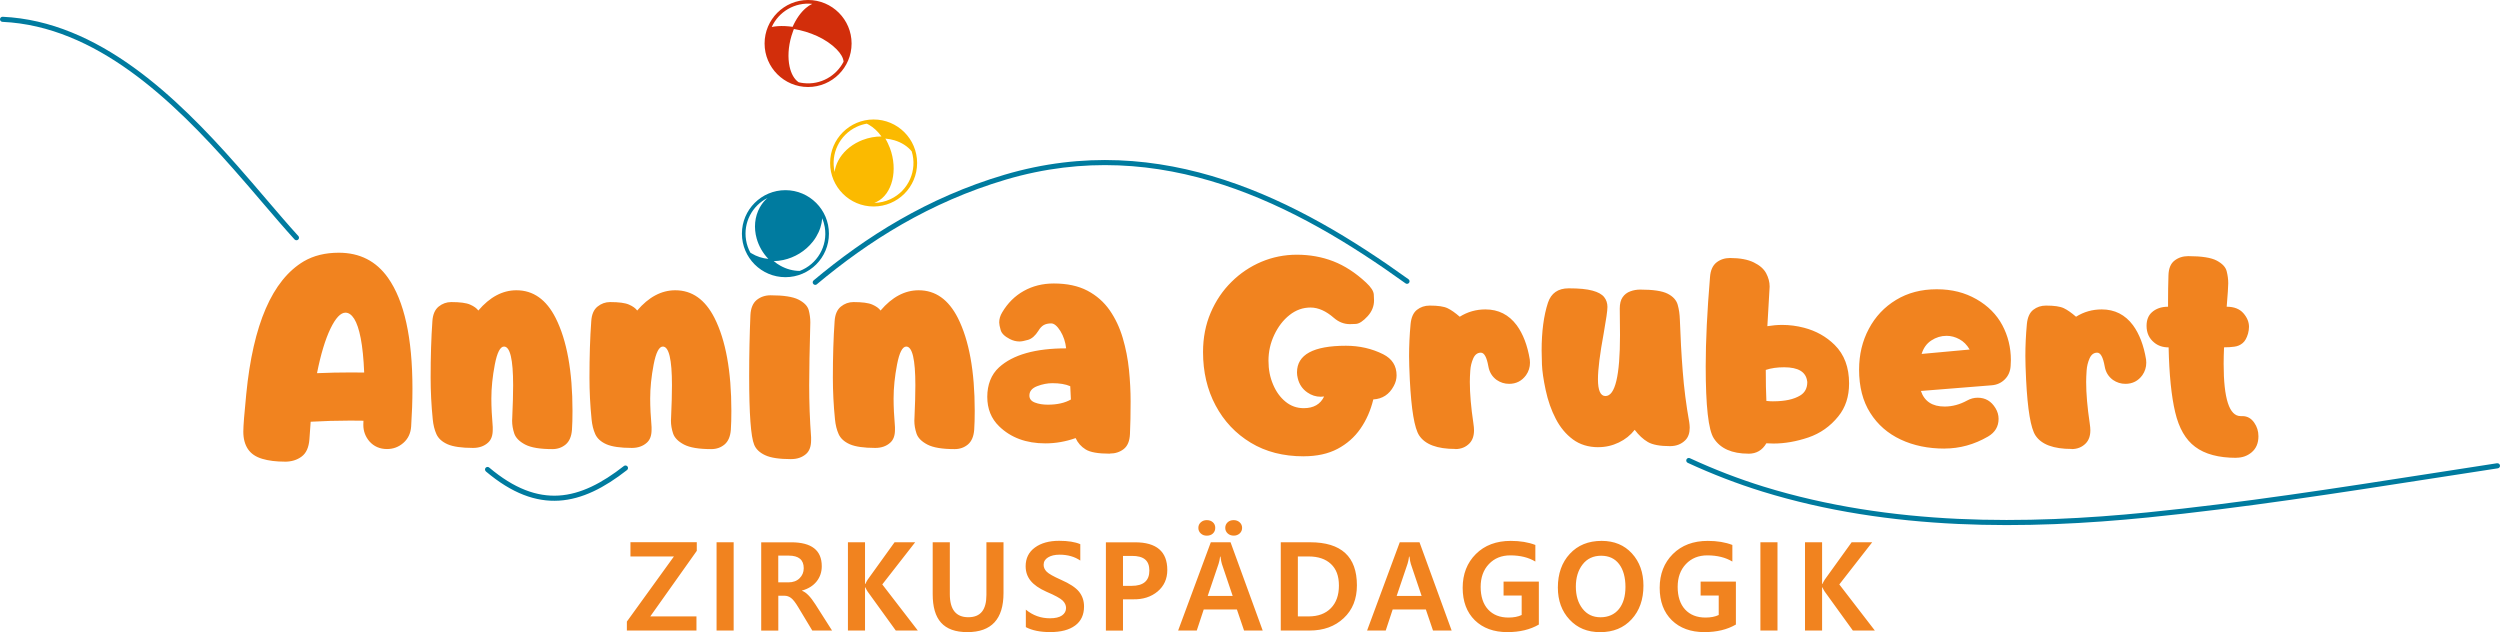 <?xml version="1.0" encoding="UTF-8"?>
<svg xmlns="http://www.w3.org/2000/svg" id="Ebene_1" data-name="Ebene 1" viewBox="0 0 614.32 155.33">
  <defs>
    <style>
      .cls-1 {
        fill: #f1831f;
      }

      .cls-2 {
        fill: #d22e0b;
      }

      .cls-3 {
        fill: #fbba00;
      }

      .cls-4 {
        fill: #007b9f;
      }
    </style>
  </defs>
  <path class="cls-1" d="M171.21,135.37l-11.42,16.1h11.35v3.47h-17.1v-2.2l11.56-16h-10.68v-3.5h16.3v2.12h0ZM180.28,133.25v21.69h-4.2v-21.69h4.2ZM204.46,154.94h-4.86l-3.45-5.73c-.69-1.16-1.29-1.92-1.78-2.28-.49-.36-1.02-.54-1.59-.54h-1.53v8.56h-4.2v-21.69h7.37c5.01,0,7.51,1.96,7.51,5.87,0,1.44-.42,2.68-1.26,3.74-.84,1.06-2.04,1.81-3.59,2.25v.06c.99.33,2.09,1.45,3.29,3.34l4.1,6.44h0ZM191.24,136.53v6.57h2.5c1.14,0,2.05-.33,2.73-1,.68-.66,1.03-1.49,1.03-2.48,0-2.06-1.23-3.09-3.69-3.09h-2.57ZM225.53,154.94h-5.41l-6.91-9.56c-.16-.23-.35-.58-.58-1.06h-.07v10.62h-4.2v-21.69h4.2v10.26h.07c.12-.28.32-.64.59-1.09l6.6-9.17h5.06l-8.08,10.36,8.73,11.33h0ZM246.59,145.74c0,6.39-2.96,9.59-8.87,9.59s-8.53-3.11-8.53-9.33v-12.75h4.21v12.75c0,3.78,1.51,5.67,4.54,5.67s4.45-1.83,4.45-5.48v-12.94h4.2v12.48h0ZM252.07,149.8c1.72,1.42,3.69,2.13,5.91,2.13,1.34,0,2.33-.23,2.99-.7.66-.47.99-1.08.99-1.83,0-.65-.27-1.26-.82-1.81-.55-.55-1.88-1.28-3.99-2.18-1.8-.8-3.1-1.71-3.91-2.72-.81-1.01-1.21-2.19-1.21-3.55,0-1.95.76-3.49,2.27-4.59,1.51-1.11,3.5-1.66,5.96-1.66,2.2,0,3.93.28,5.2.83v4.02c-1.41-.96-3.1-1.44-5.09-1.44-1.17,0-2.11.22-2.84.67-.72.44-1.08,1.05-1.08,1.82,0,.62.25,1.18.75,1.69.5.51,1.68,1.17,3.52,1.99,2.12.93,3.6,1.9,4.42,2.91.82,1.02,1.24,2.23,1.24,3.65,0,2.04-.73,3.61-2.19,4.68-1.46,1.08-3.51,1.61-6.14,1.61-2.45,0-4.44-.41-5.97-1.22v-4.3h0ZM275.95,147.26v7.69h-4.2v-21.69h7.16c5.28,0,7.93,2.27,7.93,6.8,0,2.19-.8,3.95-2.39,5.29-1.6,1.33-3.61,1.97-6.02,1.92h-2.48ZM275.95,136.6v7.36h2.13c2.9,0,4.35-1.25,4.35-3.76s-1.42-3.6-4.26-3.6h-2.22ZM310.28,154.94h-4.58l-1.76-5.18h-8.15l-1.71,5.18h-4.58l8.03-21.69h4.85l7.9,21.69h0ZM302.9,146.43l-2.65-7.86c-.11-.31-.22-.92-.34-1.8h-.1c-.08.66-.2,1.25-.37,1.77l-2.67,7.89h6.13ZM301.08,129.71c0-.55.2-1,.58-1.36.39-.36.88-.54,1.48-.54s1.08.18,1.48.54c.4.36.6.82.6,1.36s-.2,1.01-.59,1.37c-.4.36-.89.54-1.47.54s-1.09-.18-1.48-.54c-.4-.36-.6-.82-.6-1.37h0ZM294.47,129.71c0-.55.2-1,.6-1.36.4-.36.88-.54,1.46-.54.62,0,1.12.18,1.51.53.39.35.58.81.58,1.37s-.19,1.02-.57,1.38c-.38.36-.88.54-1.5.54s-1.08-.18-1.48-.54c-.4-.36-.6-.82-.6-1.37h0ZM314.72,154.94v-21.69h7.19c7.69,0,11.52,3.53,11.52,10.58,0,3.36-1.08,6.05-3.25,8.07-2.16,2.03-4.95,3.04-8.36,3.04h-7.1ZM318.92,136.75v14.72h2.65c2.33,0,4.15-.68,5.47-2.03,1.32-1.35,1.97-3.2,1.97-5.55s-.65-4.08-1.97-5.31c-1.32-1.23-3.13-1.84-5.44-1.84h-2.68ZM356.71,154.94h-4.58l-1.76-5.18h-8.15l-1.71,5.18h-4.58l8.03-21.69h4.85l7.9,21.69h0ZM349.33,146.43l-2.65-7.86c-.11-.31-.22-.92-.34-1.8h-.1c-.08.66-.2,1.25-.37,1.77l-2.67,7.89h6.13ZM378.14,153.47c-2.13,1.24-4.71,1.86-7.72,1.86-3.36,0-6.03-.98-8.02-2.92-1.98-1.95-2.98-4.61-2.98-7.97s1.08-6.15,3.24-8.3c2.16-2.15,5.02-3.23,8.58-3.23,2.32,0,4.33.34,6.04,1v4.08c-1.67-1.01-3.72-1.52-6.16-1.52-2.15,0-3.9.71-5.25,2.13-1.35,1.42-2.03,3.29-2.03,5.62s.61,4.23,1.83,5.55c1.22,1.32,2.89,1.98,5.01,1.98,1.29,0,2.37-.21,3.24-.63v-4.79h-4.45v-3.42h8.67v10.57h0ZM382.81,144.38c0-3.41.98-6.17,2.94-8.29,1.96-2.12,4.56-3.18,7.82-3.18,3.08,0,5.57,1.03,7.45,3.09,1.88,2.06,2.82,4.7,2.82,7.92,0,3.4-.97,6.15-2.91,8.26-1.94,2.11-4.51,3.16-7.7,3.16s-5.62-1.03-7.54-3.08c-1.92-2.05-2.88-4.68-2.88-7.87h0ZM387.23,144.15c0,2.2.54,4,1.63,5.41,1.09,1.41,2.56,2.12,4.43,2.12s3.44-.67,4.52-2.01c1.08-1.34,1.61-3.16,1.61-5.46s-.52-4.24-1.56-5.6c-1.04-1.37-2.51-2.05-4.42-2.05s-3.45.71-4.55,2.14c-1.11,1.43-1.66,3.24-1.66,5.45h0ZM426.55,153.47c-2.13,1.24-4.71,1.86-7.72,1.86-3.36,0-6.03-.98-8.02-2.92-1.98-1.95-2.98-4.61-2.98-7.97s1.08-6.15,3.24-8.3c2.16-2.15,5.02-3.23,8.58-3.23,2.32,0,4.33.34,6.04,1v4.08c-1.67-1.01-3.72-1.52-6.16-1.52-2.15,0-3.9.71-5.25,2.13-1.35,1.42-2.03,3.29-2.03,5.62s.61,4.23,1.83,5.55c1.22,1.32,2.89,1.98,5.02,1.98,1.29,0,2.37-.21,3.24-.63v-4.79h-4.45v-3.42h8.67v10.57h0ZM436.78,133.25v21.69h-4.2v-21.69h4.2ZM460.71,154.94h-5.41l-6.91-9.56c-.16-.23-.35-.58-.58-1.06h-.07v10.62h-4.2v-21.69h4.2v10.26h.07c.12-.28.32-.64.59-1.09l6.6-9.17h5.05l-8.08,10.36,8.73,11.33h0Z"></path>
  <path class="cls-1" d="M549.52,112.5c-4.33,0-7.71-.9-10.11-2.71-2.35-1.74-3.98-4.57-4.91-8.51-.93-3.94-1.47-9.24-1.61-15.92-1.41,0-2.59-.39-3.55-1.19-1.24-1.01-1.87-2.38-1.87-4.1,0-1.41.42-2.52,1.27-3.3,1.02-.93,2.36-1.4,4.01-1.4v-1.45c0-1.97.03-4.04.1-6.22.04-1.71.53-2.92,1.48-3.66.94-.73,2.07-1.1,3.38-1.1,3.29,0,5.64.37,7.01,1.1,1.38.74,2.2,1.61,2.44,2.63.26,1.02.38,1.99.38,2.95,0,.79-.13,2.71-.38,5.75,1.8,0,3.17.53,4.1,1.59.92,1.05,1.38,2.18,1.38,3.35,0,.52-.08,1.08-.24,1.68-.32,1.08-.75,1.86-1.33,2.33-.57.48-1.24.77-2.02.87-.78.11-1.62.16-2.54.16-.06,1.39-.1,2.73-.1,4.04,0,8.58,1.39,12.86,4.17,12.86h.43c1.2,0,2.18.54,2.92,1.62.69.99,1.03,2.1,1.03,3.32,0,1.7-.55,3.01-1.66,3.95-1.05.89-2.31,1.34-3.79,1.34h0ZM509.07,110.32c-4.48,0-7.44-1.1-8.9-3.32-1.16-1.76-1.93-6.33-2.3-13.68-.12-2.54-.18-4.47-.18-5.82,0-2.55.12-5.17.37-7.87.16-1.65.69-2.81,1.57-3.5.88-.69,1.92-1.04,3.12-1.04,2.04,0,3.5.21,4.4.65.9.43,1.9,1.14,2.99,2.09,1.93-1.21,4.03-1.8,6.32-1.8,3.19,0,5.75,1.3,7.68,3.89,1.57,2.15,2.64,4.96,3.21,8.4.04.27.05.54.05.81,0,1.12-.32,2.13-.95,3.05-1.04,1.43-2.43,2.14-4.17,2.14-1.11,0-2.13-.32-3.05-.95-1.13-.82-1.81-1.93-2.05-3.36-.4-2.24-1.01-3.35-1.84-3.35s-1.46.47-1.87,1.4c-.41.93-.66,1.93-.73,3.01-.07,1.07-.11,2-.11,2.77,0,2.88.29,6.25.87,10.14.11.74.16,1.33.16,1.74,0,1.39-.38,2.46-1.13,3.23-.91.93-2.07,1.4-3.48,1.4h0ZM477.82,110.23c-4,0-7.59-.73-10.76-2.22s-5.67-3.66-7.49-6.55c-1.83-2.88-2.74-6.42-2.74-10.64,0-3.68.8-7.03,2.4-10.02,1.59-3,3.82-5.37,6.7-7.11,2.87-1.74,6.19-2.61,9.97-2.61s6.92.82,9.77,2.44c2.83,1.62,4.96,3.76,6.36,6.39,1.4,2.63,2.1,5.5,2.1,8.59,0,.47-.02.95-.06,1.42-.08,1.33-.56,2.43-1.43,3.3-.87.87-1.95,1.36-3.26,1.46l-17.36,1.39c.87,2.56,2.8,3.83,5.82,3.83,1.88,0,3.72-.49,5.5-1.46.85-.48,1.73-.71,2.64-.71,1.89,0,3.35.86,4.38,2.58.5.83.75,1.7.75,2.61,0,1.89-.86,3.33-2.59,4.35-3.4,1.97-6.96,2.95-10.69,2.95h0ZM472.21,86.97l11.79-1.08c-.67-1.15-1.51-2-2.53-2.54-1.01-.55-2.06-.83-3.14-.83-1.35,0-2.59.38-3.75,1.14-1.15.75-1.94,1.86-2.38,3.31h0ZM435.79,98.61c2.82,0,5.01-.48,6.57-1.43,1.16-.7,1.74-1.8,1.74-3.3l-.03-.21c-.3-2.28-2.18-3.42-5.66-3.42-1.71,0-3.21.21-4.51.65,0,2.93.05,5.47.15,7.62.54.06,1.12.1,1.74.1h0ZM429.64,111.48c-4.05,0-6.9-1.26-8.51-3.77-1.33-2.03-1.99-7.93-1.99-17.69,0-6.18.35-13.49,1.06-21.95.12-1.64.65-2.82,1.58-3.57.93-.73,2.05-1.1,3.33-1.1,2.44,0,4.4.37,5.86,1.09,1.47.72,2.47,1.61,3.03,2.67.56,1.05.85,2.15.85,3.26l-.56,9.73c1.22-.2,2.43-.31,3.64-.31,1.8,0,3.59.23,5.35.69,2.96.77,5.48,2.18,7.55,4.23,2.37,2.35,3.54,5.5,3.54,9.46,0,3.23-.88,5.92-2.64,8.08-1.98,2.47-4.45,4.2-7.38,5.2-2.94.99-5.78,1.49-8.54,1.49-.6,0-1.19-.02-1.77-.06-.99,1.71-2.45,2.56-4.38,2.56h0ZM392.76,109.89c-2.44,0-4.53-.64-6.25-1.91-1.72-1.27-3.13-2.97-4.22-5.08-1.1-2.11-1.92-4.46-2.47-7.03-.55-2.57-.86-4.68-.92-6.32-.05-1.63-.08-2.77-.08-3.39,0-4.69.52-8.61,1.55-11.76.78-2.36,2.49-3.55,5.1-3.55s4.45.19,5.83.56c1.38.37,2.33.9,2.88,1.59.54.68.81,1.49.81,2.42s-.3,3.01-.9,6.38c-.96,5.2-1.43,8.99-1.43,11.38,0,2.76.62,4.14,1.84,4.14,2.39,0,3.58-4.99,3.58-14.97,0-1.33-.02-3.5-.06-6.53,0-1.18.23-2.11.7-2.78.47-.68,1.09-1.16,1.87-1.44.78-.3,1.6-.44,2.47-.44,3.15,0,5.39.33,6.72,1.01,1.33.67,2.14,1.57,2.47,2.69.32,1.12.5,2.37.54,3.74.15,4.25.37,8.45.7,12.61.32,4.16.85,8.33,1.6,12.51.07.5.12.96.12,1.37,0,1.33-.36,2.36-1.08,3.08-.98.98-2.23,1.46-3.77,1.46-2.46,0-4.28-.34-5.43-1.01-1.17-.68-2.24-1.68-3.24-3-1.02,1.31-2.31,2.35-3.89,3.11-1.58.76-3.25,1.15-5.01,1.15h0ZM357.63,110.32c-4.48,0-7.44-1.1-8.9-3.32-1.16-1.76-1.93-6.33-2.3-13.68-.12-2.54-.18-4.47-.18-5.82,0-2.55.12-5.17.37-7.87.16-1.65.69-2.81,1.57-3.5.88-.69,1.92-1.04,3.12-1.04,2.04,0,3.5.21,4.4.65.9.43,1.9,1.14,2.99,2.09,1.93-1.21,4.03-1.8,6.32-1.8,3.19,0,5.75,1.3,7.68,3.89,1.57,2.15,2.64,4.96,3.21,8.4.04.27.05.54.05.81,0,1.12-.32,2.13-.96,3.05-1.04,1.43-2.43,2.14-4.17,2.14-1.11,0-2.13-.32-3.05-.95-1.13-.82-1.8-1.93-2.05-3.36-.4-2.24-1.01-3.35-1.84-3.35s-1.45.47-1.87,1.4c-.41.93-.66,1.93-.73,3.01-.07,1.07-.11,2-.11,2.77,0,2.88.29,6.25.87,10.14.11.74.16,1.33.16,1.74,0,1.39-.38,2.46-1.12,3.23-.91.93-2.07,1.4-3.48,1.4h0ZM320.34,112.13c-4.98,0-9.32-1.11-13.01-3.35-3.7-2.24-6.58-5.3-8.63-9.16-2.06-3.86-3.08-8.24-3.08-13.11,0-3.52.63-6.75,1.88-9.67,1.25-2.92,2.95-5.44,5.11-7.57,2.14-2.13,4.6-3.77,7.35-4.94,2.76-1.16,5.67-1.74,8.71-1.74,3.2,0,6.18.54,8.95,1.61,2.78,1.08,5.47,2.82,8.06,5.23,1.23,1.14,1.86,2.12,1.9,2.96.04.85.06,1.32.06,1.42,0,1.43-.52,2.73-1.56,3.88-1.13,1.24-2.12,1.88-2.95,1.91-.83.03-1.31.05-1.43.05-1.42,0-2.74-.51-3.92-1.53-1.94-1.7-3.86-2.55-5.75-2.55s-3.61.62-5.16,1.85c-1.56,1.23-2.8,2.86-3.75,4.87-.95,2.01-1.42,4.12-1.42,6.34s.38,4.09,1.13,5.85c.74,1.76,1.76,3.17,3.06,4.23,1.3,1.06,2.79,1.59,4.47,1.59,2.42,0,4.1-.95,5.01-2.87-.28.04-.54.06-.82.06-1.2,0-2.29-.35-3.29-1.05-1.22-.84-2.02-2.01-2.37-3.52-.13-.49-.18-.97-.18-1.42,0-4.35,4.01-6.54,12.03-6.54,3.32,0,6.37.7,9.15,2.09,2.2,1.11,3.29,2.85,3.29,5.19,0,.89-.23,1.77-.71,2.64-1.1,2.05-2.77,3.14-5.01,3.27-.66,2.72-1.72,5.12-3.17,7.2-1.44,2.08-3.32,3.73-5.62,4.95-2.3,1.21-5.06,1.82-8.3,1.82h0ZM257.49,99.44c2.28,0,4.16-.42,5.66-1.27l-.16-3.27c-1.16-.5-2.62-.74-4.38-.74-1.22,0-2.47.24-3.75.73-1.27.49-1.91,1.25-1.91,2.31,0,.81.46,1.38,1.36,1.72.9.35,1.96.52,3.18.52h0ZM272.7,111.48c-2.87,0-4.84-.35-5.94-1.05-1.11-.69-1.92-1.61-2.45-2.78-2.45.87-4.92,1.3-7.44,1.3-4.7,0-8.48-1.4-11.35-4.19-1.95-1.89-2.92-4.3-2.92-7.25s.96-5.48,2.89-7.24c3.42-3.11,8.92-4.67,16.49-4.67-.17-1.57-.64-2.99-1.41-4.25-.79-1.25-1.54-1.88-2.26-1.88-.76,0-1.39.15-1.87.43-.48.29-.9.74-1.27,1.37-.77,1.22-1.61,1.96-2.54,2.24-.91.27-1.62.4-2.12.4-.81,0-1.6-.2-2.37-.6-1.26-.64-2.02-1.38-2.25-2.21-.24-.83-.36-1.45-.36-1.87,0-.83.24-1.66.74-2.48,1.35-2.28,3.11-4.03,5.29-5.25,2.18-1.22,4.64-1.84,7.38-1.84,3.27,0,6.03.59,8.27,1.77,2.24,1.18,4.05,2.78,5.46,4.79,1.4,2.02,2.47,4.29,3.22,6.83.75,2.55,1.26,5.15,1.53,7.82.27,2.68.4,5.27.4,7.78,0,3.02-.05,5.69-.16,7.99-.07,1.74-.59,2.97-1.54,3.71-.94.73-2.07,1.1-3.4,1.1h0ZM234.6,110.36c-3.05,0-5.29-.37-6.72-1.12-1.43-.75-2.32-1.66-2.67-2.71-.35-1.06-.53-2.1-.53-3.14l.03-.66c.15-3.25.22-5.94.22-8.08,0-6.33-.74-9.49-2.24-9.49-.93,0-1.69,1.47-2.26,4.41-.56,2.93-.85,5.72-.85,8.38,0,2.04.12,4.36.34,6.99v.69c0,1.41-.38,2.45-1.15,3.14-.95.87-2.19,1.3-3.7,1.3-2.81,0-4.9-.31-6.25-.9-1.35-.6-2.26-1.43-2.74-2.49-.47-1.05-.77-2.26-.9-3.63-.35-3.48-.52-6.9-.52-10.23,0-5.18.14-9.81.43-13.87.1-1.66.62-2.86,1.54-3.61.92-.74,1.95-1.11,3.09-1.11,2.13,0,3.68.2,4.64.62.95.42,1.62.9,2.02,1.46,2.82-3.31,5.94-4.98,9.36-4.98,4.13,0,7.33,2.27,9.64,6.81,2.76,5.48,4.14,13.08,4.14,22.82,0,1.8-.04,3.36-.13,4.67-.13,1.63-.64,2.83-1.54,3.59-.9.75-1.98,1.14-3.25,1.14h0ZM194.42,112.82c-2.91,0-5.03-.32-6.39-.96-1.36-.63-2.26-1.49-2.7-2.56-.83-1.97-1.24-7.61-1.24-16.92,0-5.22.11-10.21.31-14.96.09-1.71.61-2.94,1.54-3.71.95-.76,2.08-1.15,3.41-1.15,3.17,0,5.46.35,6.85,1.05,1.39.71,2.22,1.56,2.51,2.55.27,1,.41,2.02.41,3.06-.18,6.69-.28,11.85-.28,15.46,0,4.22.15,8.47.47,12.75v.74c0,1.54-.41,2.66-1.24,3.39-.98.84-2.19,1.25-3.64,1.25h0ZM174.8,110.36c-3.05,0-5.29-.37-6.72-1.12-1.43-.75-2.32-1.66-2.68-2.71-.35-1.06-.53-2.1-.53-3.14l.03-.66c.15-3.25.22-5.94.22-8.08,0-6.33-.74-9.49-2.24-9.49-.93,0-1.69,1.47-2.26,4.41-.56,2.93-.85,5.72-.85,8.38,0,2.04.12,4.36.34,6.99v.69c0,1.41-.38,2.45-1.15,3.14-.96.87-2.19,1.3-3.7,1.3-2.81,0-4.9-.31-6.25-.9-1.35-.6-2.26-1.43-2.74-2.49-.47-1.05-.77-2.26-.9-3.63-.35-3.48-.52-6.9-.52-10.23,0-5.18.14-9.81.44-13.87.1-1.66.61-2.86,1.54-3.61.92-.74,1.95-1.11,3.09-1.11,2.13,0,3.68.2,4.64.62.96.42,1.62.9,2.02,1.46,2.82-3.31,5.94-4.98,9.36-4.98,4.13,0,7.33,2.27,9.64,6.81,2.76,5.48,4.14,13.08,4.14,22.82,0,1.8-.04,3.36-.13,4.67-.13,1.63-.64,2.83-1.54,3.59-.9.75-1.98,1.14-3.25,1.14h0ZM135.77,110.36c-3.05,0-5.29-.37-6.72-1.12-1.43-.75-2.32-1.66-2.68-2.71-.35-1.06-.53-2.1-.53-3.14l.03-.66c.15-3.25.22-5.94.22-8.08,0-6.33-.74-9.49-2.24-9.49-.93,0-1.69,1.47-2.26,4.41-.56,2.93-.85,5.72-.85,8.38,0,2.04.12,4.36.34,6.99v.69c0,1.41-.38,2.45-1.15,3.14-.96.87-2.19,1.3-3.7,1.3-2.81,0-4.9-.31-6.25-.9-1.35-.6-2.26-1.43-2.74-2.49-.47-1.05-.77-2.26-.9-3.63-.35-3.48-.52-6.9-.52-10.23,0-5.18.14-9.81.43-13.87.1-1.66.62-2.86,1.54-3.61.92-.74,1.95-1.11,3.09-1.11,2.13,0,3.68.2,4.64.62.95.42,1.62.9,2.02,1.46,2.82-3.31,5.94-4.98,9.36-4.98,4.13,0,7.34,2.27,9.64,6.81,2.76,5.48,4.14,13.08,4.14,22.82,0,1.8-.04,3.36-.13,4.67-.13,1.63-.64,2.83-1.54,3.59-.9.75-1.98,1.14-3.25,1.14h0ZM69.97,113.44c-2.14,0-3.99-.23-5.55-.7-1.57-.47-2.73-1.25-3.49-2.38-.75-1.12-1.14-2.55-1.14-4.29,0-1.43.25-4.51.72-9.23,1.68-17.14,6.39-28.02,14.15-32.63,2.4-1.4,5.26-2.11,8.59-2.11,5.16,0,9.19,2.06,12.09,6.16,4,5.67,6.01,14.74,6.01,27.25,0,3-.11,6.1-.32,9.3-.12,1.68-.76,3.01-1.91,4.02-1.15,1.01-2.49,1.51-4.02,1.51-1.76,0-3.21-.63-4.33-1.89-.99-1.17-1.49-2.52-1.49-4.04,0-.39,0-.74.03-1.03l-3.24-.03c-3.26,0-6.49.1-9.73.28-.18,2.78-.29,4.22-.31,4.33-.15,1.96-.77,3.38-1.9,4.22-1.12.85-2.51,1.27-4.16,1.27h0ZM77.9,91.7c2.79-.12,5.6-.18,8.42-.18l3.17.03c-.14-3.45-.43-6.25-.85-8.43-.42-2.18-.97-3.77-1.6-4.78-.65-1.01-1.36-1.51-2.14-1.51-1.21,0-2.44,1.32-3.71,3.95-1.26,2.63-2.37,6.27-3.29,10.91h0Z"></path>
  <path class="cls-4" d="M613.6,113.84c.34-.05.66.18.72.53.05.34-.19.66-.53.71-6.04.92-10.94,1.68-15.8,2.44-23.3,3.62-47.03,7.32-70.2,9.64-14.91,1.49-30.7,2.34-46.7,1.59-16.02-.75-32.26-3.09-48.06-7.97-3.06-.95-6.12-2.01-9.16-3.18-3.09-1.19-6.14-2.48-9.15-3.87-.31-.14-.45-.52-.31-.83.15-.32.52-.45.83-.31,3.01,1.39,6.04,2.67,9.07,3.84,3,1.15,6.03,2.21,9.08,3.15,15.69,4.84,31.83,7.17,47.75,7.92,15.94.74,31.66-.1,46.52-1.59,23.16-2.32,46.86-6.01,70.13-9.63,5.73-.89,11.37-1.77,15.8-2.45h0ZM73.31,57.99c.23.26.22.65-.04.89-.26.23-.65.21-.89-.04-2.42-2.66-5.04-5.73-7.85-9.01-2.29-2.69-4.71-5.52-7.21-8.34-7.39-8.37-15.83-17.15-25.3-23.97C22.59,10.73,12.11,5.9.6,5.37c-.35-.02-.61-.31-.6-.65.01-.35.31-.61.65-.6,11.79.55,22.48,5.47,32.1,12.38,9.57,6.88,18.07,15.72,25.51,24.15,2.56,2.9,4.95,5.7,7.22,8.36,2.78,3.25,5.38,6.3,7.82,8.98h0ZM119.4,115.84c-.26-.22-.3-.62-.07-.88.22-.26.62-.3.88-.07,6.15,5.19,11.73,7.21,17.1,6.88,5.38-.33,10.6-3.03,16-7.26.27-.21.67-.16.88.11.21.27.16.67-.11.88-5.59,4.38-11.03,7.17-16.7,7.52-5.69.35-11.56-1.75-17.98-7.17h0ZM200.73,69.86c-.27.22-.66.19-.88-.08-.22-.26-.19-.66.08-.88,6.39-5.35,13.38-10.44,21.14-14.89,7.76-4.45,16.29-8.27,25.76-11.07,19.37-5.73,37.46-4.16,54.08,1.28,16.59,5.42,31.71,14.7,45.2,24.4.28.2.34.59.14.87-.2.28-.59.34-.87.14-13.39-9.64-28.41-18.85-44.85-24.23-16.4-5.36-34.24-6.91-53.34-1.27-9.36,2.77-17.8,6.55-25.49,10.95-7.69,4.41-14.62,9.46-20.96,14.76h0Z"></path>
  <path class="cls-3" d="M225.36,40.05c0,5.91-4.79,10.69-10.69,10.69s-10.69-4.79-10.69-10.69,4.79-10.69,10.69-10.69,10.69,4.79,10.69,10.69h0ZM224.05,37.21c-1.04-1.28-2.53-2.21-4.24-2.73-.72-.21-1.47-.36-2.25-.42.21.35.41.71.59,1.1.19.39.36.79.52,1.2,1.02,2.71,1.17,5.55.59,7.94-.59,2.41-1.92,4.38-3.87,5.32-.17.08-.33.15-.49.21l-.08.03c1.34-.02,2.7-.32,3.99-.92,4.48-2.09,6.63-7.13,5.23-11.72h0ZM205.1,42.21c.12-.93.42-1.84.87-2.71,1.02-1.96,2.84-3.68,5.23-4.78.24-.11.49-.21.73-.31,1.55-.6,3.14-.88,4.67-.88-.89-1.24-1.94-2.21-3.07-2.86-.18-.1-.36-.2-.54-.28-.84.14-1.68.4-2.49.78-4.25,1.99-6.41,6.64-5.42,11.04h0Z"></path>
  <path class="cls-2" d="M209.26,10.69c0,5.91-4.79,10.69-10.69,10.69s-10.69-4.79-10.69-10.69,4.79-10.69,10.69-10.69,10.69,4.79,10.69,10.69h0ZM189.64,6.63c.97-.2,2.07-.27,3.24-.22.61.03,1.25.09,1.89.18.86-1.95,2-3.55,3.25-4.61.51-.44,1.05-.79,1.58-1.03-4.3-.46-8.26,1.94-9.96,5.68h0ZM207.29,15.17c-.05-.93-.7-2.05-1.8-3.14-1.14-1.15-2.76-2.27-4.66-3.15-1.87-.86-3.86-1.45-5.75-1.75-.06.14-.12.29-.17.43-.16.42-.31.85-.43,1.28-.8,2.69-.92,5.36-.46,7.5.38,1.76,1.14,3.14,2.23,3.87.39.1.8.17,1.21.21,4.17.48,8.02-1.74,9.83-5.26h0Z"></path>
  <path class="cls-4" d="M203.69,57.42c0,5.91-4.79,10.69-10.69,10.69s-10.69-4.79-10.69-10.69,4.79-10.69,10.69-10.69,10.69,4.79,10.69,10.69h0ZM184.37,62.07c.1.07.21.14.32.2,1.25.76,2.66,1.21,4.12,1.35-1.39-1.44-2.36-3.18-2.88-5.02-.72-2.58-.51-5.33.79-7.65.12-.22.25-.43.39-.63.43-.64.93-1.2,1.49-1.67-3.74,1.87-5.99,6.02-5.27,10.36.18,1.1.54,2.13,1.04,3.05h0ZM202.04,53.63c-.11,1.55-.61,3.12-1.51,4.6-.23.39-.5.77-.79,1.14-1.85,2.36-4.49,3.92-7.26,4.52-.78.17-1.57.26-2.36.28.27.22.55.43.84.63.25.17.51.33.78.48,1.55.87,3.19,1.29,4.78,1.29,4.26-1.63,6.93-6.08,6.15-10.75-.13-.77-.34-1.5-.63-2.19h0Z"></path>
</svg>

